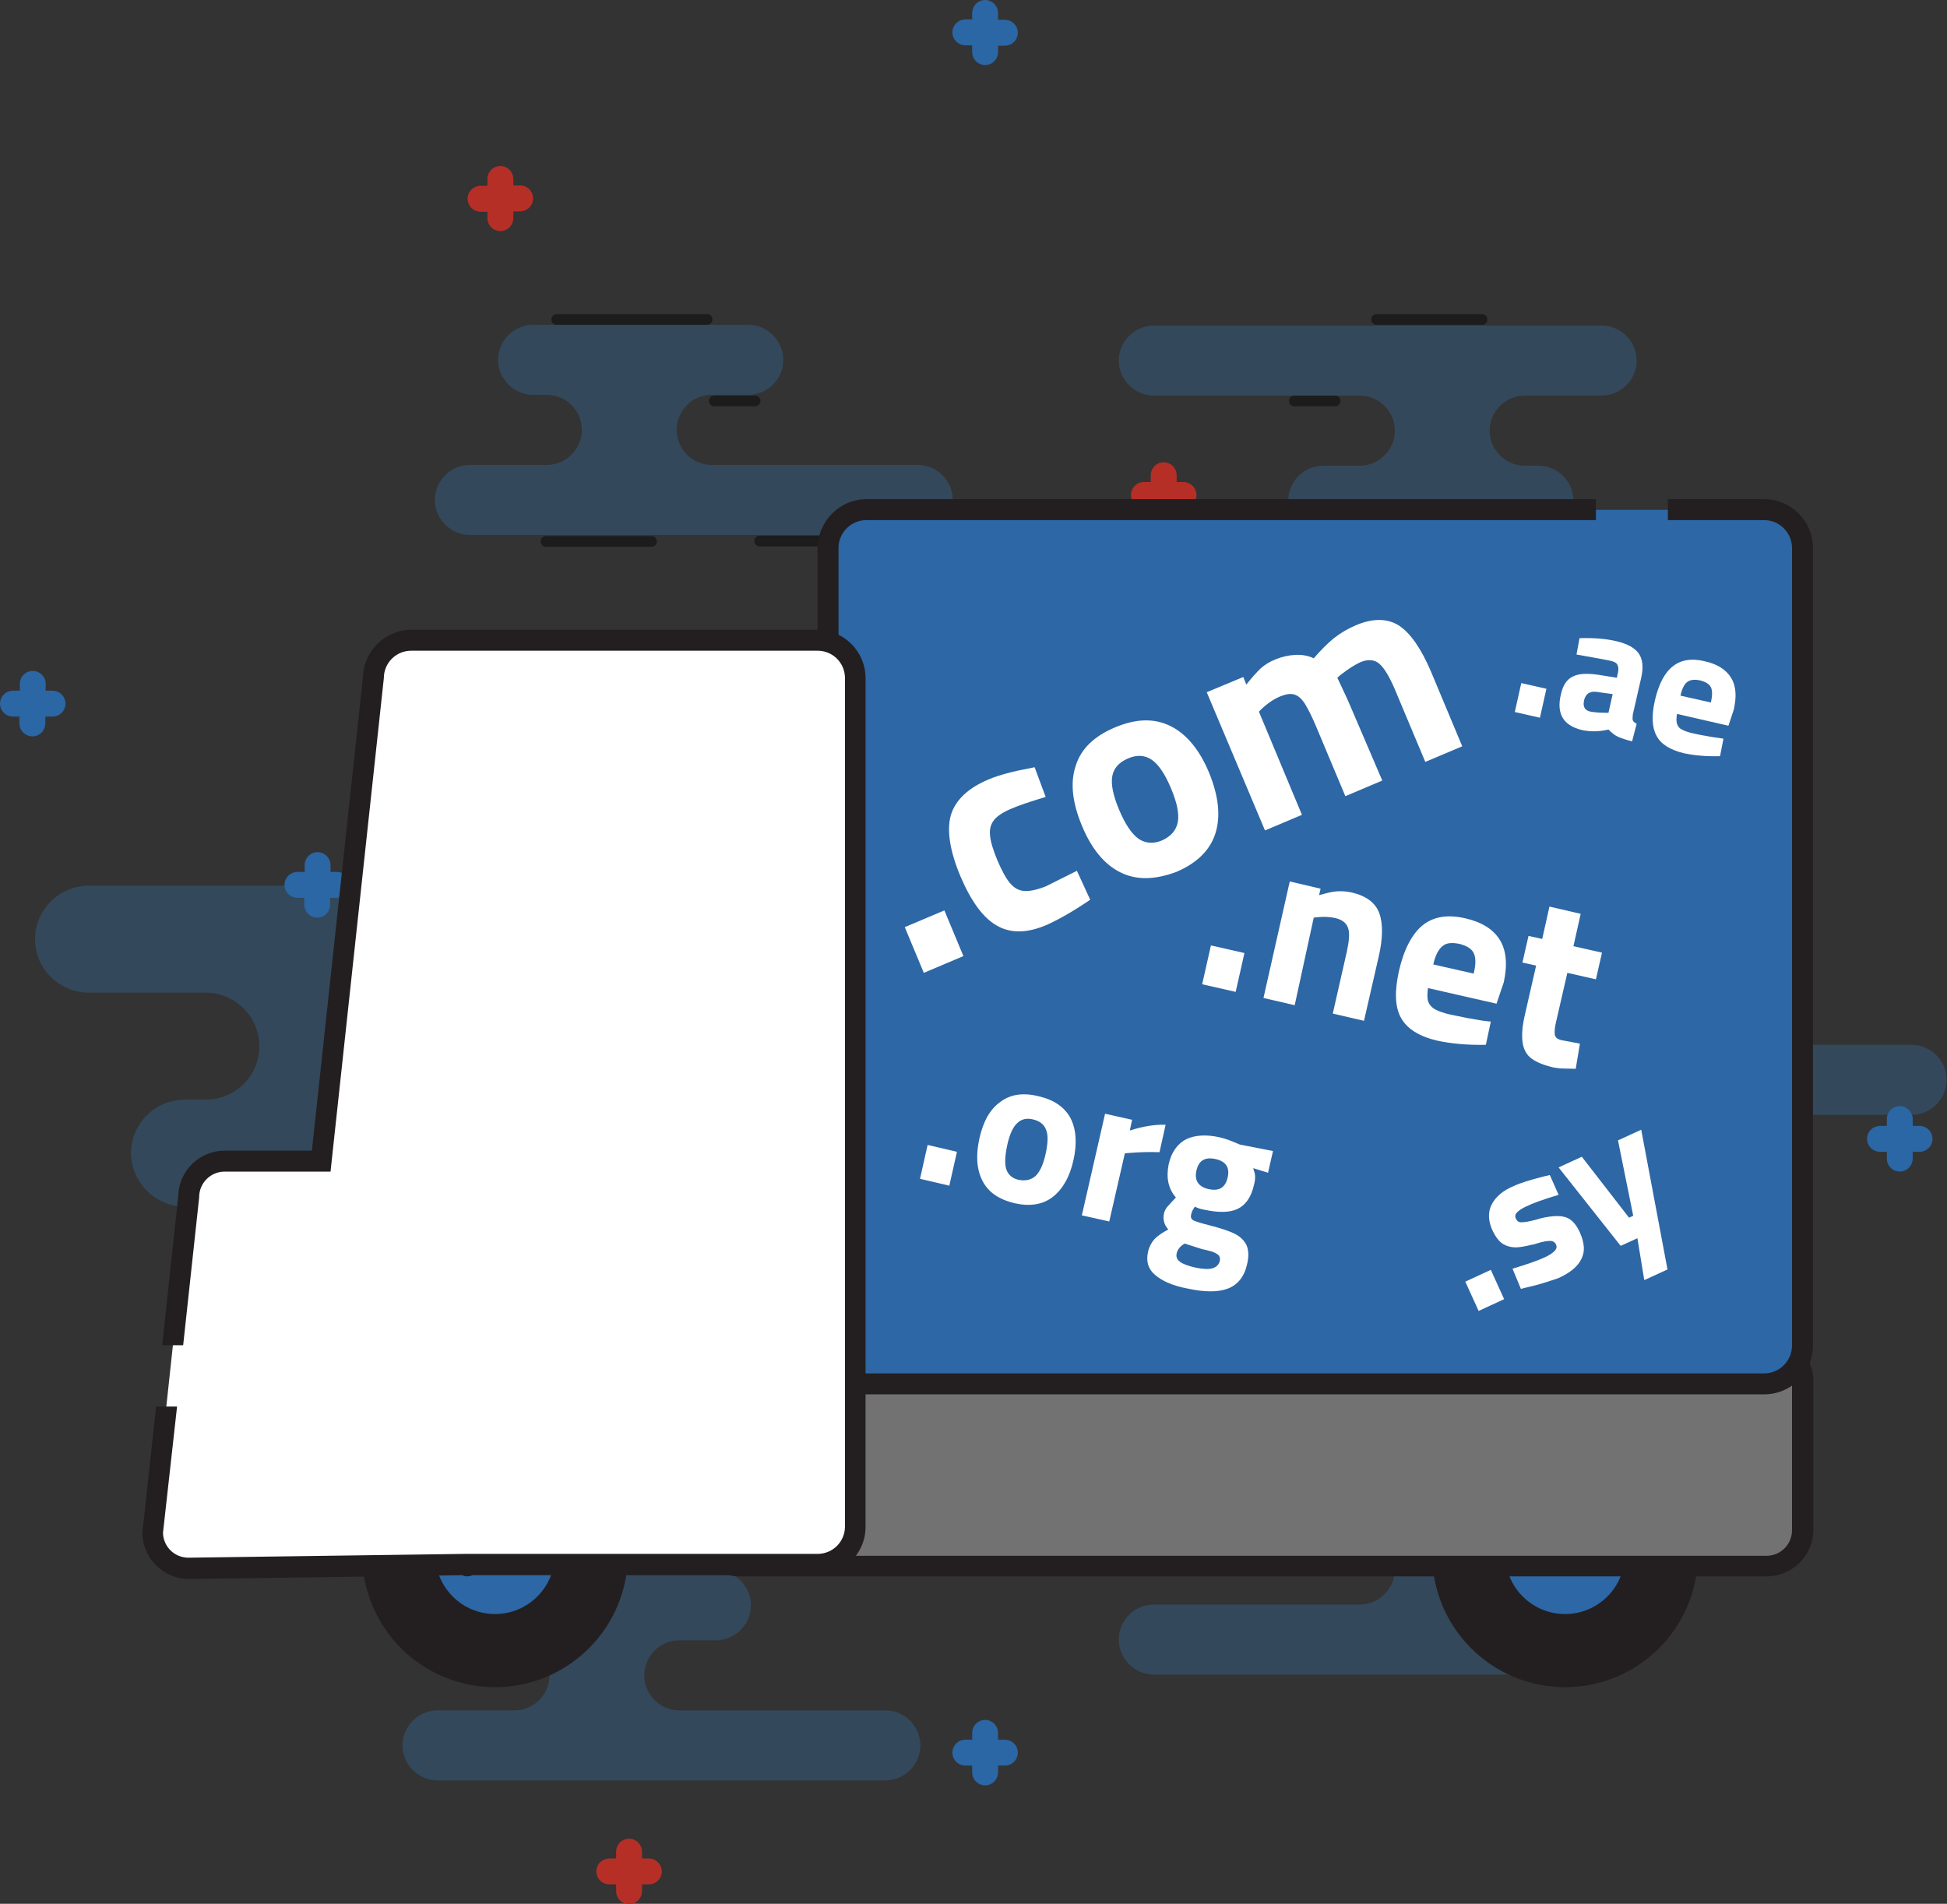 <?xml version="1.0" encoding="utf-8"?>
<!-- Generator: Adobe Illustrator 18.0.0, SVG Export Plug-In . SVG Version: 6.00 Build 0)  -->
<!DOCTYPE svg PUBLIC "-//W3C//DTD SVG 1.1//EN" "http://www.w3.org/Graphics/SVG/1.1/DTD/svg11.dtd">
<svg version="1.1" id="Layer_1" xmlns="http://www.w3.org/2000/svg" xmlns:xlink="http://www.w3.org/1999/xlink" x="0px" y="0px"
	 width="511.3px" height="500px" viewBox="0 0 511.3 500" enable-background="new 0 0 511.3 500" xml:space="preserve">
<rect x="0" y="0" width="511.3" height="500" fill="#333333" stroke="none"/>
<g id="Workspace_2_1_">
	<g opacity="0.3">
		<path fill-rule="evenodd" clip-rule="evenodd" fill="#3278B7" d="M404,140.7h-56.5c-5.1,0-9.2-4.2-9.2-9.2l0,0
			c0-5.1,4.2-9.2,9.2-9.2h9.6h0l0,0c5.1,0,9.2-4.2,9.2-9.2c0-5.1-4.2-9.2-9.2-9.2H303c-5.1,0-9.2-4.2-9.2-9.2l0,0
			c0-5.1,4.2-9.2,9.2-9.2h117.6c5.1,0,9.2,4.2,9.2,9.2l0,0c0,5.1-4.2,9.2-9.2,9.2h-20.2c-5.1,0-9.2,4.2-9.2,9.2
			c0,5.1,4.2,9.2,9.2,9.2l0,0h0h3.6c5.1,0,9.2,4.2,9.2,9.2l0,0C413.3,136.6,409.1,140.7,404,140.7z"/>
		<path fill-rule="evenodd" clip-rule="evenodd" fill="#3278B7" d="M48.6,316.9h85.9c7.7,0,14.1-6.3,14.1-14.1l0,0
			c0-7.7-6.3-14-14.1-14h-14.6l0,0l0,0c-7.7,0-14-6.3-14-14c0-7.7,6.3-14.1,14-14.1h82.3c7.7,0,14-6.3,14-14l0,0
			c0-7.7-6.3-14.1-14-14.1H23.3c-7.7,0-14.1,6.3-14.1,14.1l0,0c0,7.7,6.3,14,14.1,14h30.7c7.7,0,14.1,6.3,14.1,14.1
			c0,7.7-6.3,14-14.1,14l0,0l0,0h-5.5c-7.7,0-14.1,6.3-14.1,14l0,0C34.5,310.6,40.8,316.9,48.6,316.9z"/>
		<path fill-rule="evenodd" clip-rule="evenodd" fill="#3278B7" d="M401,329.6h56.5c5.1,0,9.2-4.2,9.2-9.2l0,0
			c0-5.1-4.2-9.2-9.2-9.2h-9.6h0l0,0c-5.1,0-9.2-4.2-9.2-9.2c0-5.1,4.2-9.2,9.2-9.2h54.1c5.1,0,9.2-4.2,9.2-9.2l0,0
			c0-5.1-4.2-9.2-9.2-9.2H384.5c-5.1,0-9.2,4.2-9.2,9.2l0,0c0,5.1,4.2,9.2,9.2,9.2h20.2c5.1,0,9.2,4.2,9.2,9.2
			c0,5.1-4.2,9.2-9.2,9.2l0,0h0H401c-5.1,0-9.2,4.2-9.2,9.2l0,0C391.8,325.4,396,329.6,401,329.6z"/>
		<path fill-rule="evenodd" clip-rule="evenodd" fill="#3278B7" d="M140,85.3h56.5c5.1,0,9.2,4.2,9.2,9.2l0,0c0,5.1-4.2,9.2-9.2,9.2
			h-9.6h0l0,0c-5.1,0-9.2,4.2-9.2,9.2c0,5.1,4.2,9.2,9.2,9.2H241c5.1,0,9.2,4.2,9.2,9.2l0,0c0,5.1-4.2,9.2-9.2,9.2H123.4
			c-5.1,0-9.2-4.2-9.2-9.2l0,0c0-5.1,4.2-9.2,9.2-9.2h20.2c5.1,0,9.2-4.2,9.2-9.2c0-5.1-4.2-9.2-9.2-9.2l0,0h0H140
			c-5.1,0-9.2-4.2-9.2-9.2l0,0C130.8,89.5,134.9,85.3,140,85.3z"/>
	</g>
	<g>
		<g>
			<path fill-rule="evenodd" clip-rule="evenodd" fill="#1C1C1C" d="M395.1,140.7c0.8,0,1.4,0.6,1.4,1.4c0,0.8-0.6,1.4-1.4,1.4
				h-65.7c-0.8,0-1.4-0.6-1.4-1.4c0-0.8,0.6-1.4,1.4-1.4H395.1z"/>
			<path fill-rule="evenodd" clip-rule="evenodd" fill="#1C1C1C" d="M287.4,140.7c0.8,0,1.4,0.6,1.4,1.4c0,0.8-0.6,1.4-1.4,1.4
				h-87.9c-0.8,0-1.4-0.6-1.4-1.4c0-0.8,0.6-1.4,1.4-1.4H287.4z"/>
			<path fill-rule="evenodd" clip-rule="evenodd" fill="#1C1C1C" d="M143.4,143.6c-0.8,0-1.4-0.6-1.4-1.4c0-0.8,0.6-1.4,1.4-1.4
				h27.7c0.8,0,1.4,0.6,1.4,1.4c0,0.8-0.6,1.4-1.4,1.4H143.4z"/>
			<path fill-rule="evenodd" clip-rule="evenodd" fill="#1C1C1C" d="M416.9,143.6c-0.8,0-1.4-0.6-1.4-1.4c0-0.8,0.6-1.4,1.4-1.4
				h10.7c0.8,0,1.4,0.6,1.4,1.4c0,0.8-0.6,1.4-1.4,1.4H416.9z"/>
			<path fill-rule="evenodd" clip-rule="evenodd" fill="#1C1C1C" d="M146.2,85.3c-0.8,0-1.4-0.6-1.4-1.4c0-0.8,0.6-1.4,1.4-1.4h39.5
				c0.8,0,1.4,0.6,1.4,1.4c0,0.8-0.6,1.4-1.4,1.4H146.2z"/>
			<path fill-rule="evenodd" clip-rule="evenodd" fill="#1C1C1C" d="M361.5,85.3c-0.8,0-1.4-0.6-1.4-1.4c0-0.8,0.6-1.4,1.4-1.4h27.7
				c0.8,0,1.4,0.6,1.4,1.4c0,0.8-0.6,1.4-1.4,1.4H361.5z"/>
			<path fill-rule="evenodd" clip-rule="evenodd" fill="#1C1C1C" d="M339.9,106.7c-0.8,0-1.4-0.6-1.4-1.4c0-0.8,0.6-1.4,1.4-1.4
				h10.7c0.8,0,1.4,0.6,1.4,1.4c0,0.8-0.6,1.4-1.4,1.4H339.9z"/>
			<path fill-rule="evenodd" clip-rule="evenodd" fill="#1C1C1C" d="M187.6,106.7c-0.8,0-1.4-0.6-1.4-1.4c0-0.8,0.6-1.4,1.4-1.4
				h10.7c0.8,0,1.4,0.6,1.4,1.4c0,0.8-0.6,1.4-1.4,1.4H187.6z"/>
		</g>
	</g>
	<g>
		<g>
			<path fill-rule="evenodd" clip-rule="evenodd" fill="#B62F26" d="M308.1,132.5v2.7c0,1.4-1.1,2.5-2.5,2.5c-1.4,0-2.5-1.1-2.5-2.5
				v-2.7h-2.7c-1.4,0-2.5-1.1-2.5-2.5s1.1-2.5,2.5-2.5h2.7v-2.7c0-1.4,1.1-2.5,2.5-2.5c1.4,0,2.5,1.1,2.5,2.5v2.7h2.7
				c1.4,0,2.5,1.1,2.5,2.5s-1.1,2.5-2.5,2.5H308.1z"/>
			<path fill-rule="evenodd" clip-rule="evenodd" fill="#B62F26" d="M309,133.4v1.8c0,0.9-0.4,1.8-1,2.4l0,0c-0.6,0.6-1.5,1-2.4,1
				c-0.9,0-1.8-0.4-2.4-1l0,0c-0.6-0.6-1-1.5-1-2.4v-1.8h-1.8c-0.9,0-1.8-0.4-2.4-1l0,0c-0.6-0.6-1-1.5-1-2.4c0-0.9,0.4-1.8,1-2.4
				l0,0c0.6-0.6,1.4-1,2.4-1h1.8v-1.8c0-0.9,0.4-1.8,1-2.4l0,0c0.6-0.6,1.5-1,2.4-1c0.9,0,1.8,0.4,2.4,1l0,0c0.6,0.6,1,1.5,1,2.4
				v1.8h1.8c0.9,0,1.8,0.4,2.4,1l0,0c0.6,0.6,1,1.5,1,2.4c0,0.9-0.4,1.8-1,2.4l0,0c-0.6,0.6-1.4,1-2.4,1H309L309,133.4z
				 M307.2,135.2v-3.6h3.6c0.4,0,0.8-0.2,1.1-0.5l0,0c0.3-0.3,0.5-0.7,0.5-1.1c0-0.4-0.2-0.8-0.5-1.1l0,0c-0.3-0.3-0.7-0.5-1.1-0.5
				h-3.6v-3.6c0-0.4-0.2-0.8-0.5-1.1l0,0c-0.3-0.3-0.7-0.5-1.1-0.5c-0.4,0-0.8,0.2-1.1,0.5l0,0c-0.3,0.3-0.5,0.7-0.5,1.1v3.6h-3.6
				c-0.4,0-0.8,0.2-1.1,0.5l0,0c-0.3,0.3-0.5,0.7-0.5,1.1c0,0.4,0.2,0.8,0.5,1.1l0,0c0.3,0.3,0.7,0.5,1.1,0.5h3.6v3.6
				c0,0.4,0.2,0.8,0.5,1.1l0,0c0.3,0.3,0.7,0.5,1.1,0.5c0.4,0,0.8-0.2,1.1-0.5l0,0C307,136,307.2,135.6,307.2,135.2z"/>
		</g>
		<g>
			<path fill-rule="evenodd" clip-rule="evenodd" fill="#B62F26" d="M128.9,54.6v2.7c0,1.4,1.1,2.5,2.5,2.5c1.4,0,2.5-1.1,2.5-2.5
				v-2.7h2.7c1.4,0,2.5-1.1,2.5-2.5c0-1.4-1.1-2.5-2.5-2.5h-2.7V47c0-1.4-1.1-2.5-2.5-2.5c-1.4,0-2.5,1.1-2.5,2.5v2.7h-2.7
				c-1.4,0-2.5,1.1-2.5,2.5c0,1.4,1.1,2.5,2.5,2.5H128.9z"/>
			<path fill-rule="evenodd" clip-rule="evenodd" fill="#B62F26" d="M128,55.5v1.8c0,0.9,0.4,1.8,1,2.4l0,0c0.6,0.6,1.5,1,2.4,1
				c0.9,0,1.8-0.4,2.4-1l0,0c0.6-0.6,1-1.5,1-2.4v-1.8h1.8c0.9,0,1.8-0.4,2.4-1l0,0c0.6-0.6,1-1.5,1-2.4c0-0.9-0.4-1.8-1-2.4l0,0
				c-0.6-0.6-1.5-1-2.4-1h-1.8V47c0-0.9-0.4-1.8-1-2.4l0,0c-0.6-0.6-1.5-1-2.4-1c-0.9,0-1.8,0.4-2.4,1l0,0c-0.6,0.6-1,1.5-1,2.4v1.8
				h-1.8c-0.9,0-1.8,0.4-2.4,1l0,0c-0.6,0.6-1,1.4-1,2.4c0,0.9,0.4,1.8,1,2.4l0,0c0.6,0.6,1.5,1,2.4,1H128L128,55.5z M129.8,57.3
				v-3.6h-3.6c-0.4,0-0.8-0.2-1.1-0.5l0,0c-0.3-0.3-0.5-0.7-0.5-1.1c0-0.4,0.2-0.8,0.5-1.1l0,0c0.3-0.3,0.7-0.5,1.1-0.5h3.6V47
				c0-0.4,0.2-0.8,0.5-1.1l0,0c0.3-0.3,0.7-0.5,1.1-0.5c0.4,0,0.8,0.2,1.1,0.5l0,0c0.3,0.3,0.5,0.7,0.5,1.1v3.6h3.6
				c0.4,0,0.8,0.2,1.1,0.5l0,0c0.3,0.3,0.5,0.7,0.5,1.1c0,0.4-0.2,0.8-0.5,1.1l0,0c-0.3,0.3-0.7,0.5-1.1,0.5H133v3.6
				c0,0.4-0.2,0.8-0.5,1.1l0,0c-0.3,0.3-0.7,0.5-1.1,0.5c-0.4,0-0.8-0.2-1.1-0.5l0,0C130,58.2,129.8,57.8,129.8,57.3z"/>
		</g>
		<g>
			<g>
				<path fill-rule="evenodd" clip-rule="evenodd" fill="#B62F26" d="M469.7,405.5v2.7c0,1.4-1.1,2.5-2.5,2.5
					c-1.4,0-2.5-1.1-2.5-2.5v-2.7h-2.7c-1.4,0-2.5-1.1-2.5-2.5c0-1.4,1.1-2.5,2.5-2.5h2.7v-2.7c0-1.4,1.1-2.5,2.5-2.5
					c1.4,0,2.5,1.1,2.5,2.5v2.7h2.7c1.4,0,2.5,1.1,2.5,2.5c0,1.4-1.1,2.5-2.5,2.5H469.7z"/>
				<path fill-rule="evenodd" clip-rule="evenodd" fill="#B62F26" d="M470.6,406.4v1.8c0,0.9-0.4,1.8-1,2.4l0,0
					c-0.6,0.6-1.4,1-2.4,1c-0.9,0-1.8-0.4-2.4-1l0,0c-0.6-0.6-1-1.5-1-2.4v-1.8h-1.8c-0.9,0-1.8-0.4-2.4-1l0,0c-0.6-0.6-1-1.4-1-2.4
					c0-0.9,0.4-1.8,1-2.4l0,0c0.6-0.6,1.4-1,2.4-1h1.8v-1.8c0-0.9,0.4-1.8,1-2.4l0,0c0.6-0.6,1.4-1,2.4-1c0.9,0,1.8,0.4,2.4,1l0,0
					c0.6,0.6,1,1.4,1,2.4v1.8h1.8c0.9,0,1.8,0.4,2.4,1l0,0c0.6,0.6,1,1.4,1,2.4c0,0.9-0.4,1.8-1,2.4l0,0c-0.6,0.6-1.4,1-2.4,1H470.6
					L470.6,406.4z M468.8,408.2v-3.6h3.6c0.4,0,0.8-0.2,1.1-0.5l0,0c0.3-0.3,0.5-0.7,0.5-1.1c0-0.4-0.2-0.8-0.5-1.1l0,0
					c-0.3-0.3-0.7-0.5-1.1-0.5h-3.6v-3.6c0-0.4-0.2-0.8-0.5-1.1l0,0c-0.3-0.3-0.7-0.5-1.1-0.5c-0.4,0-0.8,0.2-1.1,0.5l0,0
					c-0.3,0.3-0.5,0.7-0.5,1.1v3.6h-3.6c-0.4,0-0.8,0.2-1.1,0.5l0,0c-0.3,0.3-0.5,0.7-0.5,1.1c0,0.4,0.2,0.8,0.5,1.1l0,0
					c0.3,0.3,0.7,0.5,1.1,0.5h3.6v3.6c0,0.4,0.2,0.8,0.5,1.1l0,0c0.3,0.3,0.7,0.5,1.1,0.5c0.4,0,0.8-0.2,1.1-0.5l0,0
					C468.6,409,468.8,408.6,468.8,408.2z"/>
			</g>
			<g>
				<path fill-rule="evenodd" clip-rule="evenodd" fill="#2B66A5" d="M85.8,398v2.7c0,1.4-1.1,2.5-2.5,2.5c-1.4,0-2.5-1.1-2.5-2.5
					V398h-2.7c-1.4,0-2.5-1.1-2.5-2.5c0-1.4,1.1-2.5,2.5-2.5h2.7v-2.7c0-1.4,1.1-2.5,2.5-2.5c1.4,0,2.5,1.1,2.5,2.5v2.7h2.7
					c1.4,0,2.5,1.1,2.5,2.5c0,1.4-1.1,2.5-2.5,2.5H85.8z"/>
				<path fill-rule="evenodd" clip-rule="evenodd" fill="#2B66A5" d="M86.7,398.9v1.8c0,0.9-0.4,1.8-1,2.4l0,0c-0.6,0.6-1.4,1-2.4,1
					c-0.9,0-1.8-0.4-2.4-1l0,0c-0.6-0.6-1-1.5-1-2.4v-1.8h-1.8c-0.9,0-1.8-0.4-2.4-1l0,0c-0.6-0.6-1-1.4-1-2.4c0-0.9,0.4-1.8,1-2.4
					l0,0c0.6-0.6,1.5-1,2.4-1H80v-1.8c0-0.9,0.4-1.8,1-2.4l0,0c0.6-0.6,1.4-1,2.4-1c0.9,0,1.8,0.4,2.4,1l0,0c0.6,0.6,1,1.5,1,2.4
					v1.8h1.8c0.9,0,1.8,0.4,2.4,1l0,0c0.6,0.6,1,1.5,1,2.4c0,0.9-0.4,1.8-1,2.4l0,0c-0.6,0.6-1.5,1-2.4,1H86.7L86.7,398.9z
					 M84.9,400.7V397h3.6c0.4,0,0.8-0.2,1.1-0.5l0,0c0.3-0.3,0.5-0.7,0.5-1.1c0-0.4-0.2-0.8-0.5-1.1l0,0c-0.3-0.3-0.7-0.5-1.1-0.5
					h-3.6v-3.6c0-0.4-0.2-0.8-0.5-1.1l0,0c-0.3-0.3-0.7-0.5-1.1-0.5c-0.4,0-0.8,0.2-1.1,0.5l0,0c-0.3,0.3-0.5,0.7-0.5,1.1v3.6h-3.6
					c-0.4,0-0.8,0.2-1.1,0.5l0,0c-0.3,0.3-0.5,0.7-0.5,1.1c0,0.4,0.2,0.8,0.5,1.1l0,0c0.3,0.3,0.7,0.5,1.1,0.5h3.6v3.6
					c0,0.4,0.2,0.8,0.5,1.1l0,0c0.3,0.3,0.7,0.5,1.1,0.5c0.4,0,0.8-0.2,1.1-0.5l0,0C84.8,401.5,84.9,401.1,84.9,400.7z"/>
			</g>
		</g>
		<g>
			<path fill-rule="evenodd" clip-rule="evenodd" fill="#2B66A5" d="M11,187.3v2.7c0,1.4-1.1,2.5-2.5,2.5c-1.4,0-2.5-1.1-2.5-2.5
				v-2.7H3.4c-1.4,0-2.5-1.1-2.5-2.5c0-1.4,1.1-2.5,2.5-2.5h2.7v-2.7c0-1.4,1.1-2.5,2.5-2.5c1.4,0,2.5,1.1,2.5,2.5v2.7h2.7
				c1.4,0,2.5,1.1,2.5,2.5c0,1.4-1.1,2.5-2.5,2.5H11z"/>
			<path fill-rule="evenodd" clip-rule="evenodd" fill="#2B66A5" d="M11.9,188.2v1.8c0,0.9-0.4,1.8-1,2.4l0,0c-0.6,0.6-1.4,1-2.4,1
				c-0.9,0-1.8-0.4-2.4-1l0,0c-0.6-0.6-1-1.4-1-2.4v-1.8H3.4c-0.9,0-1.8-0.4-2.4-1l0,0c-0.6-0.6-1-1.5-1-2.4c0-0.9,0.4-1.8,1-2.4
				l0,0c0.6-0.6,1.4-1,2.4-1h1.8v-1.8c0-0.9,0.4-1.8,1-2.4l0,0c0.6-0.6,1.5-1,2.4-1c0.9,0,1.8,0.4,2.4,1l0,0c0.6,0.6,1,1.4,1,2.4
				v1.8h1.8c0.9,0,1.8,0.4,2.4,1l0,0c0.6,0.6,1,1.5,1,2.4c0,0.9-0.4,1.8-1,2.4l0,0c-0.6,0.6-1.4,1-2.4,1H11.9L11.9,188.2z M10.1,190
				v-3.6h3.6c0.4,0,0.8-0.2,1.1-0.5l0,0c0.3-0.3,0.5-0.7,0.5-1.1c0-0.4-0.2-0.8-0.5-1.1l0,0c-0.3-0.3-0.7-0.5-1.1-0.5h-3.6v-3.6
				c0-0.4-0.2-0.8-0.5-1.1l0,0c-0.3-0.3-0.7-0.5-1.1-0.5c-0.4,0-0.8,0.2-1.1,0.5l0,0c-0.3,0.3-0.5,0.7-0.5,1.1v3.6H3.4
				c-0.4,0-0.8,0.2-1.1,0.5l0,0c-0.3,0.3-0.5,0.7-0.5,1.1c0,0.4,0.2,0.8,0.5,1.1l0,0c0.3,0.3,0.7,0.5,1.1,0.5H7v3.6
				c0,0.4,0.2,0.8,0.5,1.1l0,0c0.3,0.3,0.7,0.5,1.1,0.5c0.4,0,0.8-0.2,1.1-0.5l0,0C9.9,190.8,10.1,190.5,10.1,190z"/>
		</g>
		<g>
			<path fill-rule="evenodd" clip-rule="evenodd" fill="#2B66A5" d="M261.2,11v2.7c0,1.4-1.1,2.5-2.5,2.5c-1.4,0-2.5-1.1-2.5-2.5V11
				h-2.7c-1.4,0-2.5-1.1-2.5-2.5c0-1.4,1.1-2.5,2.5-2.5h2.7V3.4c0-1.4,1.1-2.5,2.5-2.5c1.4,0,2.5,1.1,2.5,2.5v2.7h2.7
				c1.4,0,2.5,1.1,2.5,2.5c0,1.4-1.1,2.5-2.5,2.5H261.2z"/>
			<path fill-rule="evenodd" clip-rule="evenodd" fill="#2B66A5" d="M262.1,11.9v1.8c0,0.9-0.4,1.8-1,2.4l0,0c-0.6,0.6-1.5,1-2.4,1
				c-0.9,0-1.8-0.4-2.4-1l0,0c-0.6-0.6-1-1.5-1-2.4v-1.8h-1.8c-0.9,0-1.8-0.4-2.4-1l0,0c-0.6-0.6-1-1.4-1-2.4c0-0.9,0.4-1.8,1-2.4
				l0,0c0.6-0.6,1.4-1,2.4-1h1.8V3.4c0-0.9,0.4-1.8,1-2.4l0,0c0.6-0.6,1.5-1,2.4-1c0.9,0,1.8,0.4,2.4,1l0,0c0.6,0.6,1,1.5,1,2.4v1.8
				h1.8c0.9,0,1.8,0.4,2.4,1l0,0c0.6,0.6,1,1.5,1,2.4c0,0.9-0.4,1.8-1,2.4l0,0c-0.6,0.6-1.4,1-2.4,1H262.1L262.1,11.9z M260.3,13.7
				v-3.6h3.6c0.4,0,0.8-0.2,1.1-0.5l0,0c0.3-0.3,0.5-0.7,0.5-1.1c0-0.4-0.2-0.8-0.5-1.1l0,0c-0.3-0.3-0.7-0.5-1.1-0.5h-3.6V3.4
				c0-0.4-0.2-0.8-0.5-1.1l0,0c-0.3-0.3-0.7-0.5-1.1-0.5c-0.4,0-0.8,0.2-1.1,0.5l0,0c-0.3,0.3-0.5,0.7-0.5,1.1V7h-3.6
				c-0.4,0-0.8,0.2-1.1,0.5l0,0c-0.3,0.3-0.5,0.7-0.5,1.1c0,0.4,0.2,0.8,0.5,1.1l0,0c0.3,0.3,0.7,0.5,1.1,0.5h3.6v3.6
				c0,0.4,0.2,0.8,0.5,1.1l0,0c0.3,0.3,0.7,0.5,1.1,0.5c0.4,0,0.8-0.2,1.1-0.5l0,0C260.1,14.5,260.3,14.1,260.3,13.7z"/>
		</g>
	</g>
</g>
<g id="Workspace_2_2_">
	<g opacity="0.3">
		<path fill-rule="evenodd" clip-rule="evenodd" fill="#3278B7" d="M404,384.6h-56.5c-5.1,0-9.2,4.2-9.2,9.2l0,0
			c0,5.1,4.2,9.2,9.2,9.2h9.6h0l0,0c5.1,0,9.2,4.2,9.2,9.2c0,5.1-4.2,9.2-9.2,9.2H303c-5.1,0-9.2,4.2-9.2,9.2l0,0
			c0,5.1,4.2,9.2,9.2,9.2h117.6c5.1,0,9.2-4.2,9.2-9.2l0,0c0-5.1-4.2-9.2-9.2-9.2h-20.2c-5.1,0-9.2-4.2-9.2-9.2
			c0-5.1,4.2-9.2,9.2-9.2l0,0h0h3.6c5.1,0,9.2-4.2,9.2-9.2l0,0C413.3,388.8,409.1,384.6,404,384.6z"/>
		<path fill-rule="evenodd" clip-rule="evenodd" fill="#3278B7" d="M131.5,412.4H188c5.1,0,9.2,4.2,9.2,9.2l0,0
			c0,5.1-4.2,9.2-9.2,9.2h-9.6l0,0l0,0c-5.1,0-9.2,4.2-9.2,9.2c0,5.1,4.2,9.2,9.2,9.2h54.1c5.1,0,9.2,4.2,9.2,9.2l0,0
			c0,5.1-4.2,9.2-9.2,9.2H114.9c-5.1,0-9.2-4.2-9.2-9.2l0,0c0-5.1,4.2-9.2,9.2-9.2h20.2c5.1,0,9.2-4.2,9.2-9.2
			c0-5.1-4.2-9.2-9.2-9.2l0,0l0,0h-3.6c-5.1,0-9.2-4.2-9.2-9.2l0,0C122.2,416.5,126.4,412.4,131.5,412.4z"/>
	</g>
	<g>
		<g>
			<path fill-rule="evenodd" clip-rule="evenodd" fill="#B62F26" d="M162.7,489v-2.7c0-1.4,1.1-2.5,2.5-2.5c1.4,0,2.5,1.1,2.5,2.5
				v2.7h2.7c1.4,0,2.5,1.1,2.5,2.5c0,1.4-1.1,2.5-2.5,2.5h-2.7v2.7c0,1.4-1.1,2.5-2.5,2.5c-1.4,0-2.5-1.1-2.5-2.5v-2.7H160
				c-1.4,0-2.5-1.1-2.5-2.5c0-1.4,1.1-2.5,2.5-2.5H162.7z"/>
			<path fill-rule="evenodd" clip-rule="evenodd" fill="#B62F26" d="M161.8,488.1H160c-0.9,0-1.8,0.4-2.4,1l0,0
				c-0.6,0.6-1,1.5-1,2.4c0,0.9,0.4,1.8,1,2.4l0,0c0.6,0.6,1.5,1,2.4,1h1.8v1.8c0,0.9,0.4,1.8,1,2.4l0,0c0.6,0.6,1.5,1,2.4,1
				c0.9,0,1.8-0.4,2.4-1l0,0c0.6-0.6,1-1.5,1-2.4v-1.8h1.8c0.9,0,1.8-0.4,2.4-1l0,0c0.6-0.6,1-1.5,1-2.4c0-0.9-0.4-1.8-1-2.4l0,0
				c-0.6-0.6-1.5-1-2.4-1h-1.8v-1.8c0-0.9-0.4-1.8-1-2.4l0,0c-0.6-0.6-1.5-1-2.4-1c-0.9,0-1.8,0.4-2.4,1l0,0c-0.6,0.6-1,1.5-1,2.4
				V488.1L161.8,488.1z M164.1,485.2L164.1,485.2c0.3-0.3,0.7-0.5,1.1-0.5c0.4,0,0.8,0.2,1.1,0.5l0,0c0.3,0.3,0.5,0.7,0.5,1.1v3.6
				h3.6c0.4,0,0.8,0.2,1.1,0.5l0,0c0.3,0.3,0.5,0.7,0.5,1.1c0,0.4-0.2,0.8-0.5,1.1l0,0c-0.3,0.3-0.7,0.5-1.1,0.5h-3.6v3.6
				c0,0.4-0.2,0.8-0.5,1.1l0,0c-0.3,0.3-0.7,0.5-1.1,0.5c-0.4,0-0.8-0.2-1.1-0.5l0,0c-0.3-0.3-0.5-0.7-0.5-1.1V493H160
				c-0.4,0-0.8-0.2-1.1-0.5l0,0c-0.3-0.3-0.5-0.7-0.5-1.1c0-0.4,0.2-0.8,0.5-1.1l0,0c0.3-0.3,0.7-0.5,1.1-0.5h3.6v-3.6
				C163.6,485.9,163.8,485.5,164.1,485.2z"/>
		</g>
		<g>
			<g>
				<path fill-rule="evenodd" clip-rule="evenodd" fill="#B62F26" d="M440,190v-2.7c0-1.4-1.1-2.5-2.5-2.5c-1.4,0-2.5,1.1-2.5,2.5
					v2.7h-2.7c-1.4,0-2.5,1.1-2.5,2.5c0,1.4,1.1,2.5,2.5,2.5h2.7v2.7c0,1.4,1.1,2.5,2.5,2.5c1.4,0,2.5-1.1,2.5-2.5v-2.7h2.7
					c1.4,0,2.5-1.1,2.5-2.5c0-1.4-1.1-2.5-2.5-2.5H440z"/>
				<path fill-rule="evenodd" clip-rule="evenodd" fill="#B62F26" d="M440.9,189.1h1.8c0.9,0,1.8,0.4,2.4,1l0,0c0.6,0.6,1,1.4,1,2.4
					c0,0.9-0.4,1.8-1,2.4l0,0c-0.6,0.6-1.4,1-2.4,1h-1.8v1.8c0,0.9-0.4,1.8-1,2.4l0,0c-0.6,0.6-1.4,1-2.4,1c-0.9,0-1.8-0.4-2.4-1
					l0,0c-0.6-0.6-1-1.4-1-2.4v-1.8h-1.8c-0.9,0-1.8-0.4-2.4-1l0,0c-0.6-0.6-1-1.4-1-2.4c0-0.9,0.4-1.8,1-2.4l0,0
					c0.6-0.6,1.4-1,2.4-1h1.8v-1.8c0-0.9,0.4-1.8,1-2.4l0,0c0.6-0.6,1.4-1,2.4-1c0.9,0,1.8,0.4,2.4,1l0,0c0.6,0.6,1,1.5,1,2.4V189.1
					L440.9,189.1z M438.6,186.2L438.6,186.2c-0.3-0.3-0.7-0.5-1.1-0.5c-0.4,0-0.8,0.2-1.1,0.5l0,0c-0.3,0.3-0.5,0.7-0.5,1.1v3.6
					h-3.6c-0.4,0-0.8,0.2-1.1,0.5l0,0c-0.3,0.3-0.5,0.7-0.5,1.1s0.2,0.8,0.5,1.1l0,0c0.3,0.3,0.7,0.5,1.1,0.5h3.6v3.6
					c0,0.4,0.2,0.8,0.5,1.1l0,0c0.3,0.3,0.7,0.5,1.1,0.5c0.4,0,0.8-0.2,1.1-0.5l0,0c0.3-0.3,0.5-0.7,0.5-1.1V194h3.6
					c0.4,0,0.8-0.2,1.1-0.5l0,0c0.3-0.3,0.5-0.7,0.5-1.1s-0.2-0.8-0.5-1.1l0,0c-0.3-0.3-0.7-0.5-1.1-0.5h-3.6v-3.6
					C439.1,186.9,438.9,186.5,438.6,186.2z"/>
			</g>
			<g>
				<path fill-rule="evenodd" clip-rule="evenodd" fill="#2B66A5" d="M85.8,229.9v-2.7c0-1.4-1.1-2.5-2.5-2.5
					c-1.4,0-2.5,1.1-2.5,2.5v2.7h-2.7c-1.4,0-2.5,1.1-2.5,2.5c0,1.4,1.1,2.5,2.5,2.5h2.7v2.7c0,1.4,1.1,2.5,2.5,2.5
					c1.4,0,2.5-1.1,2.5-2.5v-2.7h2.7c1.4,0,2.5-1.1,2.5-2.5c0-1.4-1.1-2.5-2.5-2.5H85.8z"/>
				<path fill-rule="evenodd" clip-rule="evenodd" fill="#2B66A5" d="M86.7,229h1.8c0.9,0,1.8,0.4,2.4,1l0,0c0.6,0.6,1,1.4,1,2.4
					c0,0.9-0.4,1.8-1,2.4l0,0c-0.6,0.6-1.5,1-2.4,1h-1.8v1.8c0,0.9-0.4,1.8-1,2.4l0,0c-0.6,0.6-1.4,1-2.4,1c-0.9,0-1.8-0.4-2.4-1
					l0,0c-0.6-0.6-1-1.5-1-2.4v-1.8h-1.8c-0.9,0-1.8-0.4-2.4-1l0,0c-0.6-0.6-1-1.5-1-2.4c0-0.9,0.4-1.8,1-2.4l0,0
					c0.6-0.6,1.5-1,2.4-1H80v-1.8c0-0.9,0.4-1.8,1-2.4l0,0c0.6-0.6,1.4-1,2.4-1c0.9,0,1.8,0.4,2.4,1l0,0c0.6,0.6,1,1.5,1,2.4V229
					L86.7,229z M84.5,226.1L84.5,226.1c-0.3-0.3-0.7-0.5-1.1-0.5c-0.4,0-0.8,0.2-1.1,0.5l0,0c-0.3,0.3-0.5,0.7-0.5,1.1v3.6h-3.6
					c-0.4,0-0.8,0.2-1.1,0.5l0,0c-0.3,0.3-0.5,0.7-0.5,1.1c0,0.4,0.2,0.8,0.5,1.1l0,0c0.3,0.3,0.7,0.5,1.1,0.5h3.6v3.6
					c0,0.4,0.2,0.8,0.5,1.1l0,0c0.3,0.3,0.7,0.5,1.1,0.5c0.4,0,0.8-0.2,1.1-0.5l0,0c0.3-0.3,0.5-0.7,0.5-1.1V234h3.6
					c0.4,0,0.8-0.2,1.1-0.5l0,0c0.3-0.3,0.5-0.7,0.5-1.1c0-0.4-0.2-0.8-0.5-1.1l0,0c-0.3-0.3-0.7-0.5-1.1-0.5h-3.6v-3.6
					C84.9,226.8,84.8,226.4,84.5,226.1z"/>
			</g>
			<g>
				<path fill-rule="evenodd" clip-rule="evenodd" fill="#2B66A5" d="M501.3,296.6v-2.7c0-1.4-1.1-2.5-2.5-2.5
					c-1.4,0-2.5,1.1-2.5,2.5v2.7h-2.7c-1.4,0-2.5,1.1-2.5,2.5c0,1.4,1.1,2.5,2.5,2.5h2.7v2.7c0,1.4,1.1,2.5,2.5,2.5
					c1.4,0,2.5-1.1,2.5-2.5v-2.7h2.7c1.4,0,2.5-1.1,2.5-2.5c0-1.4-1.1-2.5-2.5-2.5H501.3z"/>
				<path fill-rule="evenodd" clip-rule="evenodd" fill="#2B66A5" d="M502.3,295.7h1.8c0.9,0,1.8,0.4,2.4,1l0,0c0.6,0.6,1,1.5,1,2.4
					c0,0.9-0.4,1.8-1,2.4l0,0c-0.6,0.6-1.4,1-2.4,1h-1.8v1.8c0,0.9-0.4,1.8-1,2.4l0,0c-0.6,0.6-1.5,1-2.4,1c-0.9,0-1.8-0.4-2.4-1
					l0,0c-0.6-0.6-1-1.5-1-2.4v-1.8h-1.8c-0.9,0-1.8-0.4-2.4-1l0,0c-0.6-0.6-1-1.5-1-2.4c0-0.9,0.4-1.8,1-2.4l0,0
					c0.6-0.6,1.5-1,2.4-1h1.8v-1.8c0-0.9,0.4-1.8,1-2.4l0,0c0.6-0.6,1.5-1,2.4-1c0.9,0,1.8,0.4,2.4,1l0,0c0.6,0.6,1,1.5,1,2.4V295.7
					L502.3,295.7z M500,292.8L500,292.8c-0.3-0.3-0.7-0.5-1.1-0.5c-0.4,0-0.8,0.2-1.1,0.5l0,0c-0.3,0.3-0.5,0.7-0.5,1.1v3.6h-3.6
					c-0.4,0-0.8,0.2-1.1,0.5l0,0c-0.3,0.3-0.5,0.7-0.5,1.1c0,0.4,0.2,0.8,0.5,1.1l0,0c0.3,0.3,0.7,0.5,1.1,0.5h3.6v3.6
					c0,0.4,0.2,0.8,0.5,1.1l0,0c0.3,0.3,0.7,0.5,1.1,0.5c0.4,0,0.8-0.2,1.1-0.5l0,0c0.3-0.3,0.5-0.7,0.5-1.1v-3.6h3.6
					c0.4,0,0.8-0.2,1.1-0.5l0,0c0.3-0.3,0.5-0.7,0.5-1.1c0-0.4-0.2-0.8-0.5-1.1l0,0c-0.3-0.3-0.7-0.5-1.1-0.5h-3.6v-3.6
					C500.4,293.4,500.3,293,500,292.8z"/>
			</g>
		</g>
		<g>
			<path fill-rule="evenodd" clip-rule="evenodd" fill="#2B66A5" d="M261.2,457.8v-2.7c0-1.4-1.1-2.5-2.5-2.5
				c-1.4,0-2.5,1.1-2.5,2.5v2.7h-2.7c-1.4,0-2.5,1.1-2.5,2.5c0,1.4,1.1,2.5,2.5,2.5h2.7v2.7c0,1.4,1.1,2.5,2.5,2.5
				c1.4,0,2.5-1.1,2.5-2.5v-2.7h2.7c1.4,0,2.5-1.1,2.5-2.5c0-1.4-1.1-2.5-2.5-2.5H261.2z"/>
			<path fill-rule="evenodd" clip-rule="evenodd" fill="#2B66A5" d="M262.1,456.9h1.8c0.9,0,1.8,0.4,2.4,1l0,0c0.6,0.6,1,1.4,1,2.4
				c0,0.9-0.4,1.8-1,2.4l0,0c-0.6,0.6-1.4,1-2.4,1h-1.8v1.8c0,0.9-0.4,1.8-1,2.4l0,0c-0.6,0.6-1.5,1-2.4,1c-0.9,0-1.8-0.4-2.4-1l0,0
				c-0.6-0.6-1-1.5-1-2.4v-1.8h-1.8c-0.9,0-1.8-0.4-2.4-1l0,0c-0.6-0.6-1-1.5-1-2.4c0-0.9,0.4-1.8,1-2.4l0,0c0.6-0.6,1.4-1,2.4-1
				h1.8v-1.8c0-0.9,0.4-1.8,1-2.4l0,0c0.6-0.6,1.5-1,2.4-1c0.9,0,1.8,0.4,2.4,1l0,0c0.6,0.6,1,1.5,1,2.4V456.9L262.1,456.9z
				 M259.8,454L259.8,454c-0.3-0.3-0.7-0.5-1.1-0.5c-0.4,0-0.8,0.2-1.1,0.5l0,0c-0.3,0.3-0.5,0.7-0.5,1.1v3.6h-3.6
				c-0.4,0-0.8,0.2-1.1,0.5l0,0c-0.3,0.3-0.5,0.7-0.5,1.1c0,0.4,0.2,0.8,0.5,1.1l0,0c0.3,0.3,0.7,0.5,1.1,0.5h3.6v3.6
				c0,0.4,0.2,0.8,0.5,1.1l0,0c0.3,0.3,0.7,0.5,1.1,0.5c0.4,0,0.8-0.2,1.1-0.5l0,0c0.3-0.3,0.5-0.7,0.5-1.1v-3.6h3.6
				c0.4,0,0.8-0.2,1.1-0.5l0,0c0.3-0.3,0.5-0.7,0.5-1.1c0-0.4-0.2-0.8-0.5-1.1l0,0c-0.3-0.3-0.7-0.5-1.1-0.5h-3.6v-3.6
				C260.3,454.7,260.1,454.3,259.8,454z"/>
		</g>
	</g>
</g>
<g>
	<g>
		<circle fill="#231F20" cx="411" cy="408.2" r="34.9"/>
	</g>
	<g>
		<circle fill="#2D67A5" cx="411" cy="408.2" r="15.7"/>
	</g>
	<g>
		<circle fill="#231F20" cx="130" cy="408.2" r="34.9"/>
	</g>
	<g>
		<circle fill="#2D67A5" cx="130" cy="408.2" r="15.7"/>
	</g>
	<g>
		<path fill="#727272" d="M463.9,353.3H194c-5.2,0-9.4,4.2-9.4,9.4v39.1c0,5.2,4.2,9.4,9.4,9.4h269.9c5.2,0,9.4-4.2,9.4-9.4v-39.1
			C473.3,357.6,469.1,353.3,463.9,353.3z"/>
		<path fill="#231F20" d="M181.9,401.8v-39.1c0-6.7,5.5-12.2,12.2-12.2h269.9c6.7,0,12.2,5.5,12.2,12.2v39.1
			c0,6.7-5.5,12.2-12.2,12.2H194C187.3,414,181.9,408.5,181.9,401.8z M194,356.1c-3.7,0-6.7,3-6.7,6.7v39.1c0,3.7,3,6.7,6.7,6.7
			h269.9c3.7,0,6.7-3,6.7-6.7v-39.1c0-3.7-3-6.7-6.7-6.7H194z"/>
	</g>
	<g>
		<path fill="#2D67A5" d="M227.5,363.3h235.8c5.5,0,10-4.5,10-10V143.9c0-5.5-4.5-10-10-10H227.5c-5.5,0-10,4.5-10,10v209.5
			C217.5,358.8,222,363.3,227.5,363.3z"/>
		<g>
			<path fill="#231F20" d="M227.5,131.1h191.6v5.5H227.5c-4,0-7.3,3.3-7.3,7.3v209.5c0,4,3.3,7.3,7.3,7.3h235.8c4,0,7.3-3.3,7.3-7.3
				V143.9c0-4-3.3-7.3-7.3-7.3H438v-5.5h25.3c7,0,12.8,5.7,12.8,12.8v209.5c0,7-5.7,12.8-12.8,12.8H227.5c-7,0-12.8-5.7-12.8-12.8
				V143.9C214.8,136.9,220.5,131.1,227.5,131.1z"/>
		</g>
	</g>
	<g>
		<path fill="#FFFFFF" d="M49.6,314.4c0-5.2,4.2-9.4,9.4-9.4h25.4L98,178.1c0-5.5,4.5-10,10-10h106.6c5.5,0,10,4.5,10,10V401
			c0,5.5-4.5,10-10,10h-91.8c-1.3,0.6,1.5,0,0,0l-73.3,1c-5.2,0-9.4-4.2-9.4-9.4L49.6,314.4z"/>
		<g>
			<path fill="#231F20" d="M42.8,402.6c0.1,3.6,3,6.5,6.7,6.5l72.7-1l0,0h92.5c4,0,7.2-3.2,7.2-7.2V178.1c0-4-3.2-7.2-7.2-7.2H108
				c-4,0-7.2,3.2-7.2,7.2L86.8,307.7H59c-3.7,0-6.7,3-6.7,6.7v0.1l-4.2,38.8h-5.5l4.2-39.1c0.1-6.6,5.5-12,12.2-12h22.9L95.3,178
				c0.1-6.9,5.8-12.6,12.7-12.6h106.6c7,0,12.7,5.7,12.7,12.7V401c0,7-5.7,12.7-12.7,12.7h-90.5c-0.7,0.3-1.3,0.3-1.5,0.3
				c-0.4,0-0.8-0.1-1.2-0.3l-71.8,1h0c-6.7,0-12.2-5.5-12.2-12.2v-0.1l3.6-33h5.5L42.8,402.6z"/>
		</g>
	</g>
	<g>
		<path fill="#FFFFFF" d="M237.6,243.5l10.4-4.4l5,12l-10.4,4.4L237.6,243.5z"/>
		<path fill="#FFFFFF" d="M261.8,243.1c-3.6-2-6.8-6.4-9.6-13c-2.8-6.7-3.6-12.1-2.5-16c1.2-4,4.5-7.1,9.9-9.4
			c1.4-0.6,3-1.1,4.8-1.6c1.8-0.5,4.2-1,7.3-1.6l2.9,7.8c-4.3,1.3-7.2,2.3-8.8,3c-2.2,0.9-3.8,1.9-4.7,3c-0.9,1.1-1.3,2.5-1.1,4.1
			c0.1,1.6,0.8,3.8,1.9,6.5c1.2,2.8,2.3,4.8,3.3,6c1.1,1.3,2.3,2,3.8,2.1c1.4,0.1,3.3-0.3,5.6-1.2l8.2-4.1l3.5,7.6
			c-4.7,3.2-8.5,5.3-11.4,6.6C269.8,245.1,265.4,245.2,261.8,243.1z"/>
		<path fill="#FFFFFF" d="M294.2,229.1c-4.2-2.1-7.6-6.2-10.1-12.3c-2.5-6-3.1-11.3-1.6-15.7c1.4-4.5,4.9-7.8,10.4-10.1
			c5.5-2.3,10.3-2.4,14.5-0.3c4.2,2.1,7.6,6.2,10.1,12.2c2.5,6.1,3.1,11.4,1.7,15.9c-1.4,4.5-4.9,7.9-10.3,10.2
			C303.2,231.1,298.4,231.2,294.2,229.1z M309.3,215.9c0.4-2.2-0.2-5.1-1.8-8.9c-1.6-3.8-3.3-6.3-5.1-7.5c-1.8-1.2-3.9-1.3-6.2-0.3
			c-2.3,1-3.7,2.5-4.1,4.6c-0.4,2.1,0.2,5.1,1.8,8.9c1.6,3.8,3.3,6.3,5.1,7.6c1.8,1.2,3.9,1.4,6.2,0.4
			C307.6,219.6,308.9,218,309.3,215.9z"/>
		<path fill="#FFFFFF" d="M316.9,181.8l9.6-4l0.8,2c1.4-1.8,2.6-3.1,3.7-4.2c1.1-1,2.4-1.8,3.9-2.4c1.7-0.7,3.4-1.1,5.2-1.2
			c1.8-0.1,3.5,0.2,4.9,0.9c1.8-2.1,3.6-3.9,5.3-5.3c1.8-1.4,3.7-2.5,5.8-3.4c4.5-1.9,8.3-1.8,11.3,0.1c3,2,5.8,6,8.4,12.1l8.2,19.6
			l-9.7,4.1l-8.1-19.3c-1.4-3.2-2.7-5.4-4-6.5c-1.3-1.1-3-1.2-4.9-0.4c-1.4,0.6-3.1,1.7-5.2,3.3l-0.9,0.8c1.5,3.2,2.8,5.9,3.7,8.1
			L363,205l-9.7,4.1l-7.8-18.6c-1.1-2.6-2.1-4.5-2.9-5.8c-0.8-1.2-1.7-2-2.7-2.3c-1-0.3-2.2-0.1-3.7,0.5c-1.5,0.6-3.2,1.7-4.9,3.3
			l-0.7,0.7l11.3,27.1l-9.7,4.1L316.9,181.8z"/>
	</g>
	<g>
		<path fill="#FFFFFF" d="M318,248.3l8.8,2l-2.3,10.2l-8.8-2L318,248.3z"/>
		<path fill="#FFFFFF" d="M338.7,231.5l8.1,1.9l-0.4,1.7c1.8-0.5,3.3-0.9,4.6-1c1.3-0.1,2.6,0,4,0.3c3.8,0.9,6.2,2.7,7.2,5.4
			s1,6.7-0.2,11.7l-3.8,16.6l-8.2-1.9l3.7-16.3c0.6-2.8,0.8-4.9,0.3-6.2c-0.4-1.3-1.6-2.2-3.4-2.6c-1.3-0.3-2.9-0.4-4.8-0.2
			l-0.8,0.1L340,264l-8.2-1.9L338.7,231.5z"/>
		<path fill="#FFFFFF" d="M367.9,267.3c-1.6-2.9-1.7-7-0.5-12.4c1.3-5.6,3.4-9.6,6.2-11.9c2.9-2.3,6.6-2.9,11.3-1.8
			c4.3,1,7.3,2.9,9,5.7c1.7,2.8,2,6.5,1,11.1l-1.9,5.6l-18-4.1c-0.2,1.4-0.2,2.6,0,3.4c0.3,0.9,0.8,1.5,1.7,2.1
			c0.9,0.5,2.2,1,3.9,1.4c1.3,0.3,3,0.6,4.9,1c1.9,0.3,3.3,0.6,4.2,0.7l1.8,0.2l-1.3,6.1c-4.9,0.1-9.1-0.3-12.8-1.1
			C372.7,272.2,369.5,270.2,367.9,267.3z M387,255.7c0.6-2.4,0.6-4.2,0-5.4c-0.5-1.1-1.8-1.9-3.7-2.4c-2-0.4-3.5-0.3-4.5,0.6
			c-1,0.8-1.9,2.4-2.4,4.8L387,255.7z"/>
		<path fill="#FFFFFF" d="M401.8,277.7c-1.1-1-1.8-2.4-2-4.3c-0.2-1.8,0-4.2,0.7-7.1l2.9-12.7l-3.6-0.8l1.6-7l3.6,0.8l1.9-8.5
			l8.2,1.9l-1.9,8.5l7.5,1.7l-1.6,7l-7.5-1.7l-2.9,12.6c-0.4,1.6-0.5,2.8-0.4,3.6c0.1,0.8,0.8,1.3,1.9,1.5l4.7,0.9l-1.1,6.6
			c-1.7,0-3-0.1-4-0.1c-0.9-0.1-1.9-0.2-2.8-0.5C404.7,279.5,403,278.7,401.8,277.7z"/>
	</g>
	<g>
		<path fill="#FFFFFF" d="M399.5,179.4l6.6,1.5l-1.7,7.6l-6.6-1.5L399.5,179.4z"/>
		<path fill="#FFFFFF" d="M409.9,182.4c0.5-2.4,1.6-4,3.1-4.7c1.5-0.8,3.7-0.9,6.6-0.5l5,0.8l0.3-1.4c0.2-0.9,0.1-1.6-0.2-2.1
			c-0.3-0.5-1-0.8-2-1c-1-0.2-2.4-0.5-4.2-0.8c-1.8-0.3-3.3-0.6-4.5-0.8l0.8-4.3c3.5-0.1,6.7,0.1,9.7,0.8c2.9,0.7,4.9,1.8,5.9,3.3
			c1,1.5,1.2,3.6,0.6,6.3l-2.2,9.6c-0.1,0.8-0.1,1.3,0,1.6c0.1,0.3,0.5,0.6,1,0.9l-1.2,4.6c-1.6-0.4-2.8-0.8-3.7-1.2
			c-0.9-0.4-1.7-1.1-2.5-1.9c-2.5,0.6-4.9,0.6-7.1,0.1C410.5,190.5,408.7,187.4,409.9,182.4z M421.7,187.2l0.7,0l1.1-4.9l-4.3-0.6
			c-1.7-0.2-2.8,0.5-3.2,2.2c-0.4,1.7,0.2,2.7,1.7,3C418.9,187.1,420.2,187.2,421.7,187.2z"/>
		<path fill="#FFFFFF" d="M435,193.2c-1.2-2.2-1.3-5.3-0.4-9.3c1-4.2,2.5-7.2,4.7-8.9c2.1-1.7,5-2.2,8.5-1.3
			c3.2,0.7,5.5,2.2,6.8,4.3c1.3,2.1,1.5,4.9,0.7,8.4l-1.4,4.2l-13.5-3.1c-0.2,1.1-0.2,1.9,0,2.6c0.2,0.6,0.6,1.2,1.3,1.5
			c0.7,0.4,1.6,0.7,2.9,1c1,0.2,2.2,0.5,3.6,0.7c1.4,0.3,2.5,0.4,3.1,0.5l1.3,0.2l-0.9,4.6c-3.7,0.1-6.8-0.2-9.6-0.8
			C438.5,196.9,436.1,195.4,435,193.2z M449.3,184.5c0.4-1.8,0.4-3.2,0-4c-0.4-0.8-1.3-1.4-2.8-1.8c-1.5-0.3-2.6-0.2-3.4,0.4
			c-0.8,0.6-1.4,1.8-1.8,3.6L449.3,184.5z"/>
	</g>
	<g>
		<path fill="#FFFFFF" d="M384.8,336.6l6.7-3.1l3.5,7.7l-6.7,3.1L384.8,336.6z"/>
		<path fill="#FFFFFF" d="M401,338.1l-1.6,0.4l-2.2-5.3c4-1.2,6.8-2.2,8.5-3c1.1-0.5,2-1.1,2.5-1.6c0.6-0.6,0.7-1.2,0.4-1.8
			c-0.3-0.6-0.8-0.9-1.6-0.9c-0.8,0-1.9,0.2-3.5,0.7c-0.6,0.2-1,0.3-1.2,0.3c-1.7,0.4-3.1,0.7-4.3,0.7c-1.2,0-2.3-0.3-3.3-0.9
			c-1-0.6-1.9-1.8-2.7-3.4c-1.2-2.6-1.3-4.9-0.3-6.9c1-2,2.9-3.7,5.8-4.9c1.7-0.8,4.3-1.6,7.8-2.5l1.7-0.4l2.3,5.2
			c-4,1.2-6.8,2.2-8.6,3.1c-1.1,0.5-1.8,1-2.3,1.5c-0.5,0.5-0.6,1-0.3,1.7c0.3,0.6,0.8,1,1.6,0.9c0.7,0,1.9-0.2,3.4-0.6l1.8-0.5
			c2.7-0.6,4.8-0.7,6.3-0.2c1.5,0.5,2.7,1.8,3.7,4c1.2,2.7,1.4,5,0.4,6.9c-0.9,2-3,3.7-6.1,5.1C406.8,336.5,404.2,337.4,401,338.1z"
			/>
		<path fill="#FFFFFF" d="M430,325.2l-4.4,2l-16.3-20.6l6.1-2.8l12.4,16l1.1-0.5l-4-19.8l6.1-2.8l6.9,36.7l-6.1,2.8L430,325.2z"/>
	</g>
	<g>
		<path fill="#FFFFFF" d="M243.6,300.7l7.7,1.8l-2,8.9l-7.7-1.8L243.6,300.7z"/>
		<path fill="#FFFFFF" d="M258,310.1c-1.5-2.9-1.8-6.6-0.8-11.1c1-4.5,2.8-7.7,5.5-9.6c2.6-2,6-2.5,10-1.5c4,0.9,6.8,2.8,8.4,5.7
			c1.5,2.9,1.8,6.6,0.8,11.1c-1,4.5-2.9,7.7-5.5,9.7c-2.6,2-6,2.5-10,1.6C262.3,315,259.5,313.1,258,310.1z M272,308.8
			c1.1-1.1,2-3,2.6-5.8c0.6-2.8,0.7-4.9,0.1-6.3c-0.5-1.4-1.7-2.3-3.4-2.7c-1.7-0.4-3.1-0.1-4.2,1c-1.1,1-2,3-2.6,5.8
			c-0.6,2.8-0.7,5-0.2,6.4c0.5,1.4,1.7,2.4,3.4,2.7C269.5,310.2,270.9,309.8,272,308.8z"/>
		<path fill="#FFFFFF" d="M290.2,292.5l7.1,1.6l-0.6,2.8c3.5-1.1,6.6-1.6,9.4-1.5l-1.6,7.2c-2.8-0.1-5.4,0-7.9,0.2l-1.2,0.1
			l-4.1,17.9l-7.2-1.6L290.2,292.5z"/>
		<path fill="#FFFFFF" d="M303.4,334.9c-1.9-1.6-2.5-3.7-1.9-6.2c0.3-1.3,0.9-2.4,1.7-3.3c0.9-0.9,2.1-1.7,3.6-2.5
			c-0.5-0.6-0.9-1.2-1.1-2c-0.2-0.8-0.2-1.5,0-2.3c0.1-0.5,0.4-1.1,0.8-1.6c0.4-0.5,1.2-1.3,2.3-2.5c-2-2.3-2.6-5.2-1.9-8.7
			c0.7-3.2,2.3-5.4,4.6-6.6c2.3-1.1,5.3-1.3,8.8-0.5c1.5,0.3,3.2,1,5.3,1.9l8.7,1.7l-1.3,5.7l-3.9-1.2c0.3,0.9,0.5,1.6,0.5,2.1
			c0,0.6,0,1.3-0.3,2.3c-0.7,3.2-2.2,5.3-4.3,6.3c-2.1,1-5.1,1-8.8,0.2c-1.1-0.2-1.9-0.5-2.4-0.8c-0.6,0.8-0.9,1.5-1,2.1
			c-0.2,0.8,0.1,1.3,0.8,1.6c0.7,0.3,2,0.7,4,1.2c2.7,0.7,4.9,1.4,6.4,2.1c1.5,0.7,2.6,1.7,3.3,3c0.6,1.3,0.7,3,0.2,5.1
			c-0.7,3.2-2.4,5.4-5,6.4c-2.6,1-6.1,1-10.7,0C308.1,337.7,305.3,336.5,303.4,334.9z M318.4,333.1c1-0.3,1.6-0.9,1.9-1.8
			c0.2-0.9,0-1.5-0.6-1.9c-0.6-0.4-1.3-0.7-2.2-0.9c-0.9-0.2-1.4-0.4-1.7-0.4l-4.7-1.5c-1.2,0.7-1.9,1.6-2.1,2.6
			c-0.2,0.9,0.1,1.6,0.9,2.2c0.8,0.6,2.2,1.1,4,1.5C315.8,333.3,317.4,333.4,318.4,333.1z M322.4,309.2c0.6-2.6-0.5-4.2-3.2-4.8
			c-2.8-0.6-4.4,0.4-5,3c-0.6,2.6,0.5,4.3,3.2,4.9C320.2,312.9,321.8,311.9,322.4,309.2z"/>
	</g>
</g>
</svg>
